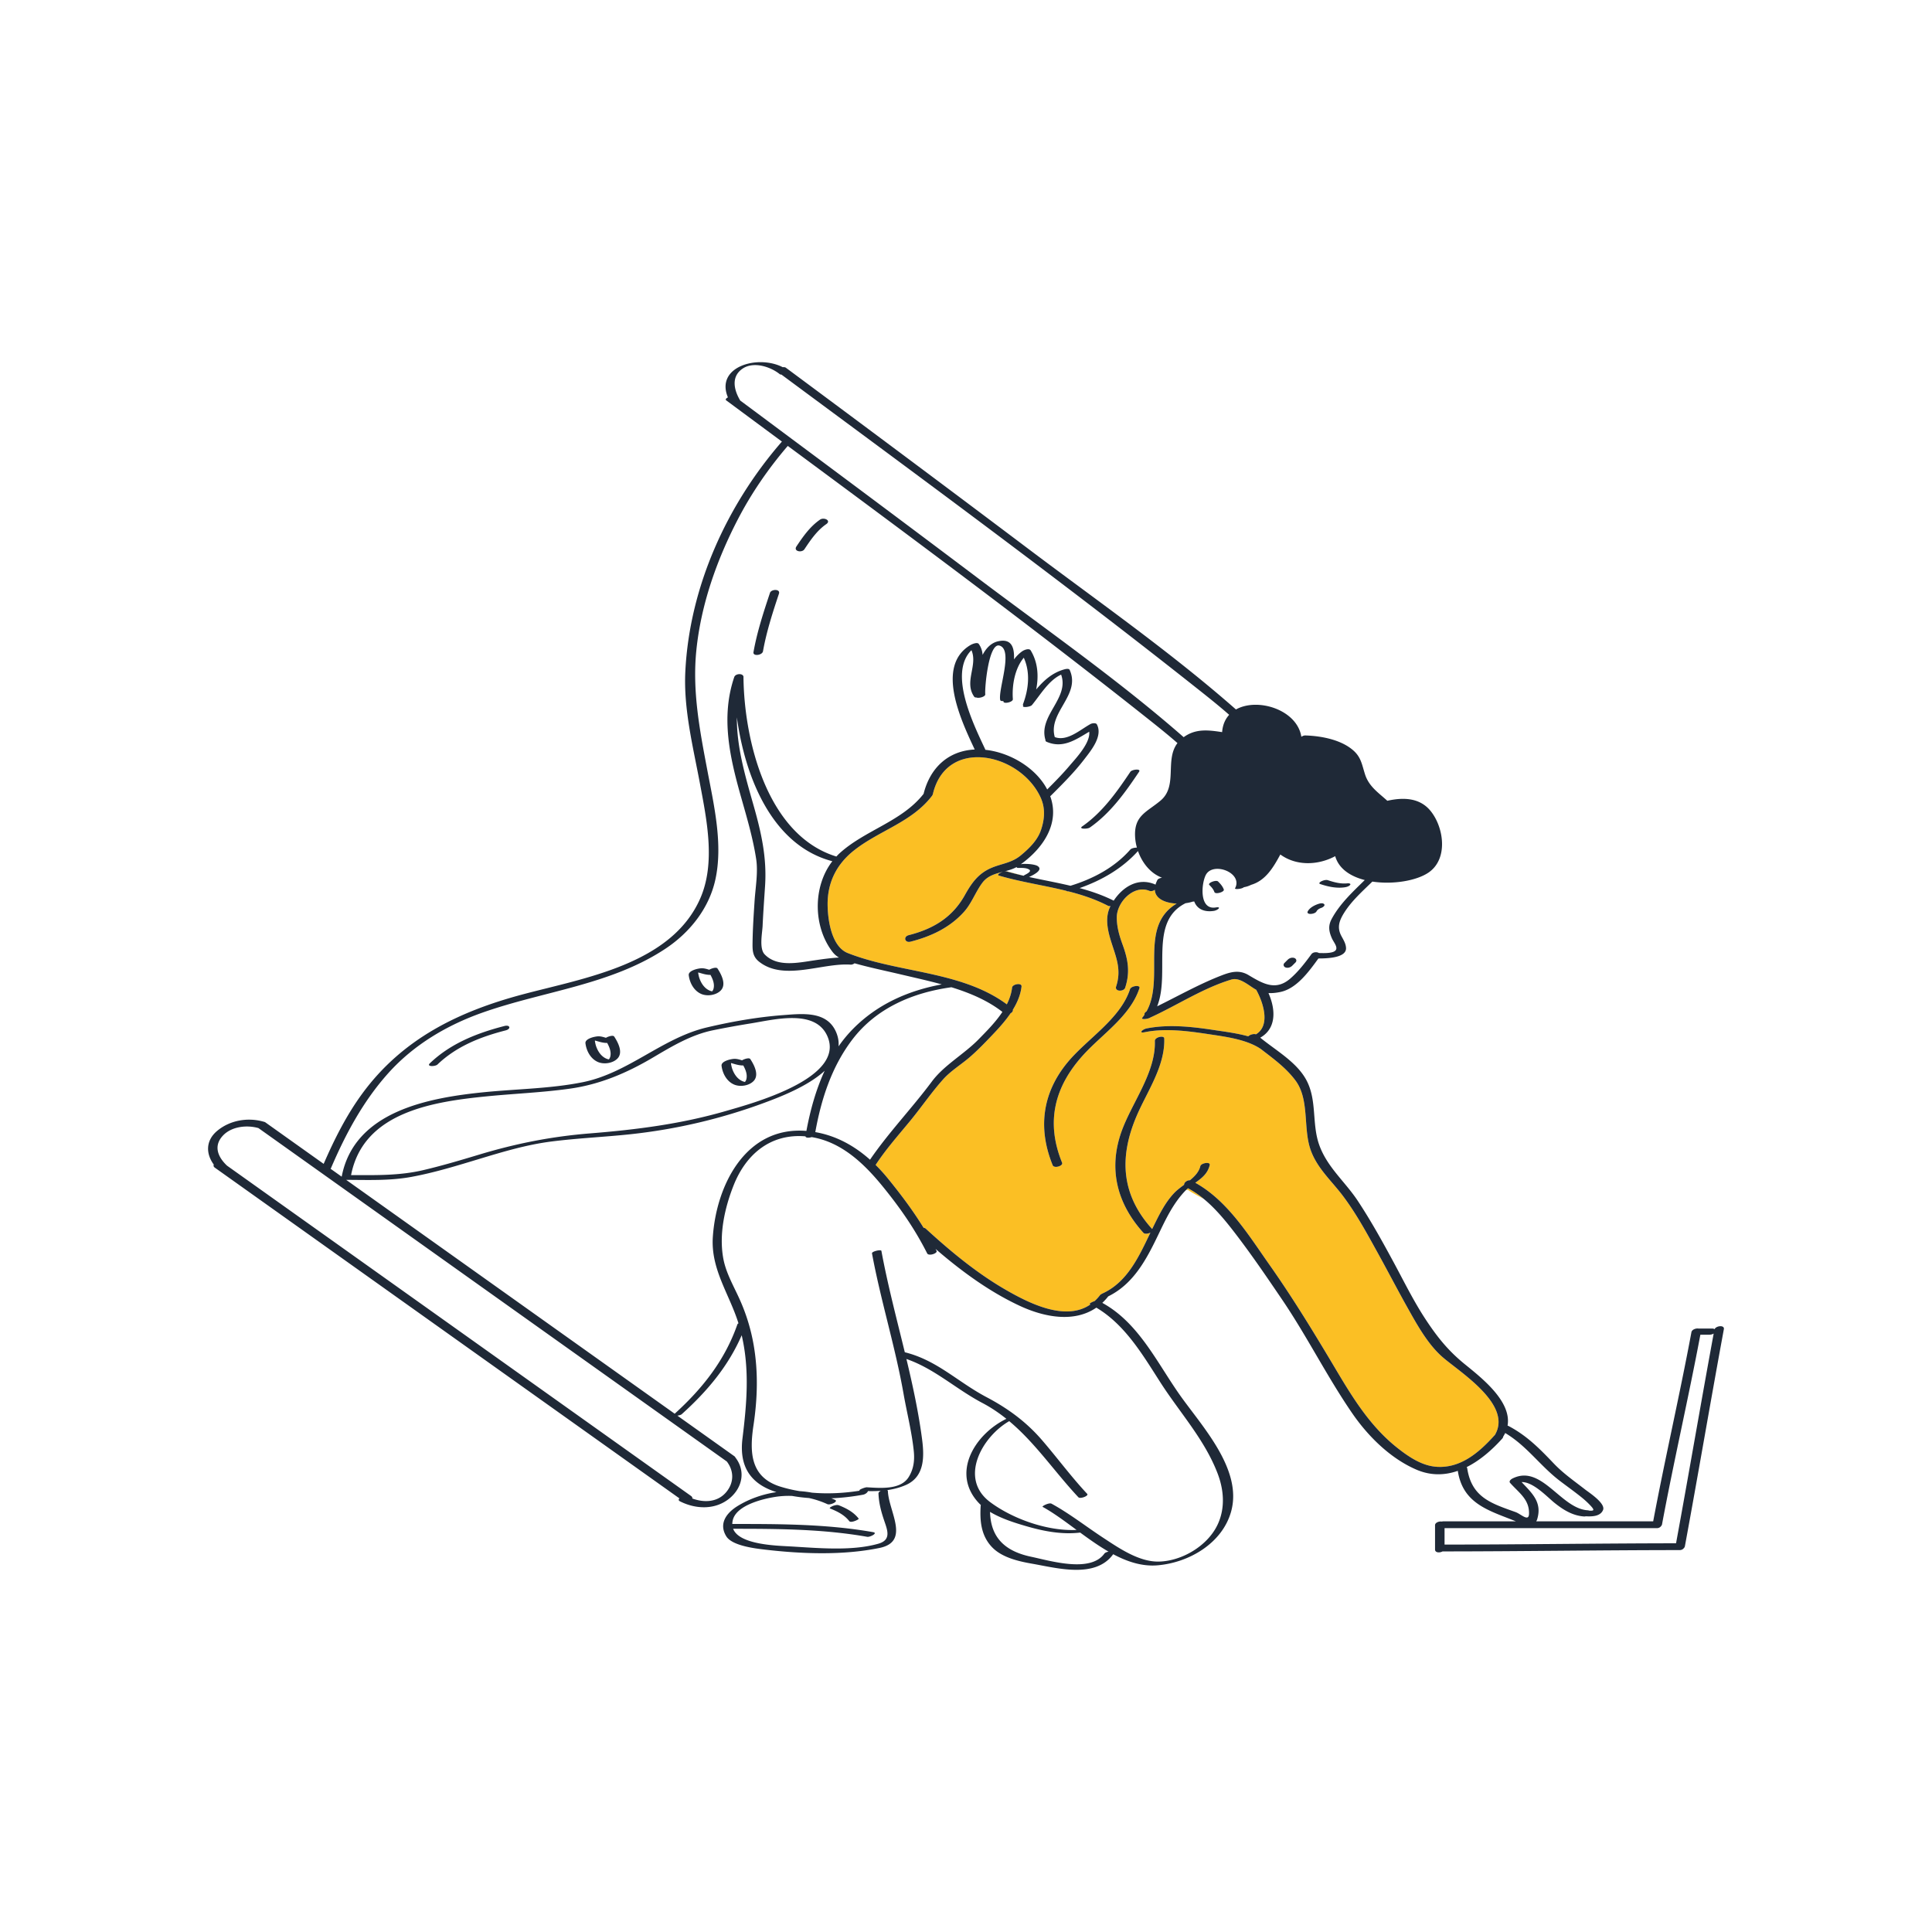 <svg xmlns="http://www.w3.org/2000/svg" xml:space="preserve" width="595.279" height="595.281"><path fill="#fbbf24" d="M444.724 418.36c-4.758-4.023-8.214-10.38-11.223-15.762-3.027-5.417-5.886-10.928-8.888-16.359-3.351-6.061-6.695-12.281-10.879-17.821-3.691-4.887-8.37-8.874-10.179-14.957-1.939-6.521-.199-14.874-4.377-20.516-2.904-3.921-6.862-6.769-10.7-9.736-4.347-2.945-10.813-3.771-15.754-4.521-6.451-.979-13.562-1.972-20.026-.652-2.023.413-.646-.903.52-1.143 6.675-1.362 13.959-.567 20.619.443 3.28.498 7.163.965 10.78 1.973.453-.498 1.644-.87 2.362-.62 4.456-2.635 2.354-9.53.196-13.503a.306.306 0 0 1-.035-.168c-2.307-1.262-5.084-4.009-7.755-3.199-8.683 2.632-16.463 7.785-24.657 11.562-.064.029-.129.049-.193.069-.616.523-3.164.845-2.562.1.236-.293.454-.595.662-.9-.074-.344.096-.722.626-1.016 5.738-10.286-2.523-26.179 9.292-33.227-3.346-.148-6.598-1.395-6.735-4.253-.479.349-1.152.543-1.688.323-4.808-1.981-10.059 3.514-10.033 8.225.015 3.005.8 5.618 1.815 8.408 1.679 4.604 2.33 8.485.771 13.215-.424 1.287-3.321 1.249-2.783-.382 1.783-5.41-.167-9.306-1.704-14.375-.992-3.272-1.725-7.049-.097-10.266.022-.045.05-.089.073-.134-.291.04-.553.031-.716-.054-3.916-2.034-8.017-3.391-12.2-4.462-.315.017-.547-.058-.707-.175-6.858-1.702-13.927-2.701-20.76-4.695-.751-.219.312-.882 1.285-1.179-2.378.608-4.742 1.207-6.363 3.354-2.123 2.811-3.321 6.356-5.677 8.982-4.384 4.893-10.196 7.602-16.475 9.199-1.794.457-2.34-1.553-.539-2.012 7.542-1.92 13.41-5.434 17.262-12.324 2.033-3.638 4.058-6.568 7.972-8.303 3.222-1.426 6.364-1.537 9.279-3.954 2.507-2.079 5.101-4.571 6.188-7.745 1.167-3.406 1.427-6.802-.123-10.155-6.281-13.586-29.012-18.695-33.172-.954-.013.048-.033.093-.053.138a1.338 1.338 0 0 1-.208.382c-6.195 8.113-16.223 10.661-23.976 16.772-5.407 4.262-8.271 9.894-8.189 16.867.055 4.572 1.188 12.822 6.215 14.805 10.828 4.27 23.443 5.251 34.812 8.866.157.02.271.059.351.112 4.94 1.599 9.638 3.707 13.84 6.817.826-1.638 1.416-3.355 1.619-5.162.123-1.088 3.056-1.596 2.91-.315-.285 2.534-1.301 4.925-2.675 7.154.096.417-.233.824-.709 1.093-1.706 2.502-3.81 4.789-5.757 6.829-2.217 2.323-4.488 4.688-6.93 6.779-2.627 2.25-5.747 4.134-8.058 6.713-3.64 4.065-6.787 8.702-10.263 12.923-3.611 4.387-7.443 8.708-10.564 13.47a52.468 52.468 0 0 1 3.853 4.256c4.027 4.954 7.684 9.839 10.935 15.114.257.021.48.096.637.237 7.654 7.014 15.8 13.772 24.827 18.958 7.329 4.209 18.372 9.678 25.943 4.414-.077-.039-.148-.084-.228-.123-.216-.106.646-.632 1.495-.899a13.92 13.92 0 0 0 1.677-1.832c.083-.108.21-.205.361-.289a2.44 2.44 0 0 1 .425-.242c7.69-3.504 11.262-11.479 14.749-18.744-.699.37-1.75.511-2.161.057-8.128-8.976-10.87-19.651-6.751-31.19 3.179-8.905 10.599-18.171 10.275-27.92-.038-1.199 2.864-1.807 2.898-.775.286 8.648-5.383 16.463-8.617 24.131-5.327 12.632-4.617 24.103 4.873 34.583.006.006.008.013.014.02l.371-.764c1.785-3.622 3.552-7.289 6.345-10.27.859-.918 1.986-1.758 3.131-2.611-.042-.698.924-1.439 1.79-1.385 1.509-1.24 2.8-2.604 3.208-4.347.232-.996 3.153-1.451 2.897-.358-.625 2.672-2.485 4.063-4.451 5.471 9.993 5.559 16.479 16.23 22.889 25.325 7.383 10.477 13.952 21.311 20.496 32.314 5.338 8.979 10.736 17.68 19.056 24.198 3.408 2.671 7.394 5.355 11.853 5.679 7.418.537 13.157-4.422 17.821-9.606.052-.058.109-.106.171-.154 5.489-9.193-10.11-18.968-15.849-23.822zm-93.645-113.889c-2.783 8.556-11.395 14.11-17.218 20.483-8.966 9.814-11.73 20.708-6.62 33.29.41 1.011-2.453 1.872-2.898.776-4.612-11.36-3.217-22.271 4.635-31.739 5.965-7.194 16.206-13.3 19.193-22.487.34-1.044 3.268-1.429 2.908-.323zm-41.12-36.101 5.438 1.46-.01.007a94.044 94.044 0 0 1-5.264-1.354c-.167-.049-.416-.031-.693.027.179-.045.353-.093.529-.14zm56.085 97.754a29.516 29.516 0 0 1 4.846 3.263c-1.974-1.035-3.979-2.124-4.599-2.588-.228-.171-.516-.199-.833-.143.191-.183.386-.361.586-.532z"/><path fill="#1f2937" d="M407.974 278.572c.45.454-.448 1.011-.782 1.128-.628.22-1.206.484-1.554 1.114-.316.572-1.334.789-1.916.781-.506-.006-1.097-.233-.775-.813.609-1.1 1.975-1.818 3.114-2.218.517-.182 1.446-.461 1.913.008zm-.865-7.018c-.291.146-.963.628-.334.835 2.358.776 4.741 1.326 7.235 1.043.648-.074 1.455-.22 1.935-.714.459-.476-.397-.591-.707-.557-2.117.24-4.104-.301-6.099-.957-.616-.201-1.479.074-2.03.35zm-8.31 23.617c-.719-.245-1.53.03-2.049.549-.334.333-.668.666-1 1-.483.485-.235 1.167.367 1.373.718.246 1.531-.029 2.049-.549l1-1c.485-.485.236-1.168-.367-1.373zm-23.484-23.565c-.608-.607-3.313.452-2.713 1.051.657.657 1.257 1.304 1.573 2.195.298.833 3.164-.031 2.898-.775-.349-.986-1.031-1.743-1.758-2.471zm-27.144 33.189c-2.988 9.188-13.229 15.293-19.193 22.486-7.852 9.469-9.247 20.378-4.635 31.739.445 1.095 3.31.234 2.898-.775-5.11-12.581-2.346-23.476 6.62-33.29 5.823-6.374 14.435-11.93 17.218-20.484.36-1.106-2.568-.721-2.908.324zm-89.68 159.018c-.564-.228-1.317-.007-1.86.188-.061.021-1.34.596-.874.784 2.24.904 4.4 1.957 5.918 3.902.531.682 3.082-.541 2.898-.775-1.589-2.037-3.729-3.148-6.082-4.099zm272.655-54.268c-4.112 22.28-7.896 44.618-12.01 66.897a1.043 1.043 0 0 1-.306.543c-.248.348-.699.621-1.292.622-24.35.011-48.697.397-73.046.407l-.02-.001c-.855.483-2.313.437-2.313-.585v-7.5c0-.785 1.24-1.268 2.104-1.11.15-.043.313-.071.488-.071h22.334c-8.11-3.291-16.341-5.27-17.913-15.558-3.994 1.388-8.297 1.542-12.738-.364-7.977-3.424-14.861-10.227-19.728-17.287-7.832-11.369-13.978-23.795-21.735-35.213-4.484-6.601-8.994-13.244-13.834-19.592-3.061-4.013-6.317-8.118-10.252-11.346a29.57 29.57 0 0 0-4.845-3.263 13.382 13.382 0 0 0-.997.942c-3.66 3.906-5.843 8.56-8.135 13.33-3.659 7.619-7.619 15.188-15.447 19.038a17.72 17.72 0 0 1-1.824 1.998c11.169 6.132 16.75 18.231 23.822 28.291 6.768 9.625 19.471 22.974 15.873 35.979-2.721 9.832-12.994 15.78-22.686 16.596-4.728.397-9.273-1.09-13.654-3.421l-.007.012c-5.484 7.564-17.266 4.256-24.906 2.924-4.149-.723-9.263-1.873-12.337-5.025-3.445-3.532-3.884-8.109-3.579-12.838a.679.679 0 0 1 .057-.224 12.506 12.506 0 0 1-.47-.451c-8.922-9.251-1.423-21.382 8.332-26.112-2.245-1.797-4.652-3.438-7.32-4.845-8.316-4.383-14.759-10.573-23.48-13.592 1.96 8.188 3.739 16.414 4.831 24.769.696 5.328.778 11.475-4.933 14.021-1.889.842-3.831 1.332-5.808 1.613.116.063.192.154.197.279.225 6.25 6.995 15.574-2.568 17.539-11.269 2.316-23.913 1.849-35.286.517-3.051-.357-10.138-1.175-11.944-4.117-2.384-3.88.021-7.194 3.561-9.358 3.598-2.199 7.687-3.615 11.901-4.246-8.188-2.571-11.499-8.108-10.467-16.517 1.33-10.838 2.228-21.182-.239-31.817-4.147 9.563-10.654 17.297-18.497 24.346-.2.18-.757.34-1.312.435l17.517 12.47a.947.947 0 0 1 .354.422c3.188 4.104 2.194 9.216-1.711 12.504-4.397 3.703-10.498 3.477-15.391.982-.486-.248-.439-.587-.142-.894l-21.38-15.22c-40.59-28.894-81.181-57.787-121.771-86.682-.411-.292-.468-.631-.322-.941-2.435-3.303-2.569-7.371 1.038-10.391 3.926-3.282 9.403-4.218 14.275-2.841.091.025.183.046.271.073.075.021.134.05.193.077.027.016.057.025.082.044.078.056.156.11.234.167l17.763 12.645c3.279-7.551 7.014-14.994 11.893-21.646 12.357-16.848 29.536-25.251 49.32-30.544 18.995-5.082 45.899-9.254 54.815-29.59 4.8-10.947 1.998-24.236-.11-35.503-2.109-11.261-5.053-22.837-4.486-34.38 1.278-26.049 12.734-51.331 29.759-70.886-5.717-4.229-11.433-8.457-17.145-12.688-.364-.271-.038-.648.511-.932-3.979-9.474 9.249-13.243 16.888-9.296.385-.044.739-.007.965.159 1.594 1.181 3.187 2.362 4.777 3.544 23.361 17.339 46.678 34.74 69.912 52.249 21.437 16.154 43.812 31.76 63.993 49.505 6.672-3.757 18.842.078 20.147 8.408.378-.24.83-.414 1.203-.403 4.902.144 11.115 1.296 14.89 4.689 2.344 2.106 2.596 4.385 3.525 7.29 1.206 3.766 4.104 5.629 6.873 8.15 4.798-1.08 9.844-.998 13.19 2.968 4.188 4.962 5.73 14.883-.484 19.14-3.693 2.529-10.963 3.761-17.315 2.789-3.054 2.975-6.376 5.929-8.649 9.538-1.521 2.416-2.323 4.535-.915 7.195.646 1.219 1.374 2.313 1.449 3.712.16 2.978-5.46 3.249-8.504 3.241-2.896 3.958-6.645 9.26-11.726 10.329-1.172.246-2.429.396-3.669.341 2.333 5.247 2.369 11.006-2.532 13.734 4.828 3.964 11.201 7.485 14.197 13.044 3.355 6.224 1.64 13.36 3.945 19.919 2.434 6.918 7.964 11.349 11.906 17.31 3.984 6.024 7.49 12.353 10.926 18.701 3.246 6 6.271 12.206 10.033 17.906 3.63 5.5 6.932 9.585 11.965 13.688 5.138 4.189 14.557 11.464 13.23 18.982a.858.858 0 0 1 .242.075c5.674 2.969 9.63 6.998 13.998 11.584 2.952 3.101 6.333 5.414 9.689 8.039 1.128.881 6.351 4.244 5.486 6.297-.838 1.994-3.396 2.026-5.326 1.929a1.61 1.61 0 0 1-.51.057c-3.473-.235-6.352-1.993-9.025-4.126-2.339-1.863-6.595-6.553-10.229-6.472 3.198 3.418 6.406 6.201 4.794 11.468-.07.23-.172.438-.296.624h36.042c3.665-19.479 8.152-38.793 11.785-58.28.154-.83 1.439-1.277 2.263-1.106.075-.004.152-.017.224-.017h4c.227 0 .455.077.633.207.519-1.101 3.121-1.355 2.871-.002zM293.153 304.186c-11.866 1.631-23.158 6.375-30.591 16.189-6.317 8.343-9.525 18.256-11.355 28.445 6.461 1.122 12.063 4.229 16.859 8.503 5.756-8.421 12.975-15.91 19.055-24.089 3.738-5.03 9.903-8.415 14.315-12.914 2.469-2.518 5.313-5.354 7.418-8.531-4.5-3.516-9.995-5.841-15.701-7.603zm-57.421-31.252c-.271 4.113-.571 8.227-.761 12.343-.103 2.233-1.104 6.954.618 8.764 3.866 4.059 10.428 2.571 15.354 1.854 2.523-.367 5.031-.718 7.555-.858-.712-.426-1.365-.949-1.912-1.65-6.054-7.761-6.214-20.165-.126-28.032-.009-.002-.021-.001-.029-.004-18.457-4.84-26.852-25.756-29.386-44.311-.08 9.055 2.568 18.081 5.078 26.9 2.42 8.498 4.185 16.199 3.609 24.994zm67.841-42.025a.157.157 0 0 1 .001.117c7.074.75 14.469 4.914 18.258 10.795.308.477.576.951.826 1.424 2.4-2.398 4.785-4.82 6.975-7.414 1.716-2.031 6.418-6.927 5.968-10.379-4.161 2.467-8.115 5.265-13.11 3.112-.317-.137-.406-.32-.353-.513-2.332-7.543 7.441-12.847 4.812-20.19-3.874 1.791-6.399 6.252-8.997 9.386-.5.604-3.352.938-2.654.099l.013-.015c-.124-.07-.179-.175-.124-.319 1.749-4.658 2.322-9.813.255-14.358-2.812 3.369-3.668 8.642-3.366 12.756.071.969-2.842 1.54-2.898.776-.004-.058-.005-.119-.009-.177-.506.046-.932-.038-.991-.323-.689-3.272 4.149-15.526-.226-16.77-3.331-.947-4.591 13.089-4.376 14.994.088.779-2.063 1.332-2.713 1.003-.307.011-.561-.051-.686-.228-3.229-4.557 1.176-9.72-.862-14.351-7.258 7.213.836 23.233 4.257 30.575zm5.86 37.601c.276-.058.525-.076.692-.027 1.743.509 3.501.947 5.265 1.354l.009-.007c.131-.114.289-.212.382-.26.354-.18 2.198-1.055 1.359-1.621-.918-.62-2.397-.524-3.446-.53-.31-.001-.456-.116-.47-.265-1.019.565-2.133.914-3.265 1.216-.176.047-.35.095-.526.14zm41.2-6.292c-4.876 5.413-11.182 9.024-17.989 11.415 3.588.966 7.108 2.176 10.506 3.869 2.813-4.243 7.454-7.186 12.637-5.048.094.039.171.082.242.126.133-.455.32-.936.589-1.452.175-.337.808-.601 1.424-.697-3.548-1.299-6.129-4.573-7.409-8.213zm69.873 8.94c-4.385-1.117-7.991-3.452-9.109-7.355-5.317 2.842-11.974 3.066-16.906-.522-2.218 4.12-4.599 8.046-8.995 9.348a7.948 7.948 0 0 1-2.238.733c-.654.594-2.919.719-2.727.359 2.572-4.819-6.813-8.358-9.007-4.127-1.368 2.638-2.101 10.824 3.041 10.011 2.042-.323.611.87-.543 1.053-2.718.43-5.127-.395-6.054-2.9l-.496.048c-.653.218-1.404.381-2.201.486-.044.024-.079.048-.131.075-11.25 5.794-4.479 21.486-8.608 31.696 6.592-3.231 12.983-6.865 19.854-9.52 2.835-1.097 5.451-1.794 8.269-.123 4.343 2.576 8.354 5.045 12.914 1.08 2.531-2.201 4.523-4.818 6.501-7.507.506-.688 1.699-.746 2.319-.352 1.155.025 2.342.067 3.475-.117 3.506-.571 1.205-2.866.531-4.384-.953-2.151-1.223-3.874-.089-5.991 2.495-4.658 6.459-8.32 10.2-11.991zM243.89 135.182l.053.039c19.109 14.214 38.194 28.463 57.217 42.797 21.277 16.035 43.477 31.536 63.545 49.119 3.691-2.688 7.548-2.214 11.85-1.559.168-2.247.959-4.012 2.174-5.332-3.304-2.907-6.762-5.644-10.208-8.376-41.806-33.131-84.894-64.714-127.757-96.459-.213.004-.391-.031-.503-.122-2.854-2.306-8.041-3.984-11.409-1.738-3.666 2.444-2.742 6.594-.775 9.857l.001.007 3.172 2.353c4.215 3.133 8.424 6.279 12.64 9.414zM101.849 360.111l2.619 1.865.811.577c3.868-20.242 26.916-24.361 44.266-26.067 9.967-.979 20.17-1.065 30.008-3.045 14.076-2.83 24.471-13.627 38.261-16.876 7.682-1.81 15.612-3.2 23.482-3.792 5.945-.446 13.45-1.335 16.288 5.165.685 1.565.907 3.053.786 4.463a40.875 40.875 0 0 1 4.479-5.41c7.527-7.615 17.043-11.785 27.32-13.683-4.205-1.162-8.442-2.087-12.402-3.024-4.819-1.143-9.694-2.134-14.462-3.48-.353.267-.8.446-1.243.415-8.714-.605-20.546 5.159-28.184-.914-2.087-1.66-2.037-3.643-2.001-6.078.063-4.225.347-8.443.622-12.657.274-4.162 1.122-8.776.481-12.929-1.007-6.532-2.893-12.837-4.687-19.185-3.439-12.169-6.256-24.492-2.061-36.842.36-1.063 2.454-1.215 2.796-.284.026.023.044.049.044.08l.004.199v.029c.206 19.605 7.329 48.756 28.623 55.271.281-.296.552-.601.854-.879 7.883-7.255 19.311-9.855 26.02-18.433 1.973-7.945 7.516-13.257 15.752-13.662-4.137-8.831-12.213-25.704-1.311-32.184.489-.291 2.106-.979 2.56-.342.775 1.094 1.095 2.225 1.184 3.374 1.104-2.12 2.671-3.744 4.857-4.209 4.094-.871 4.972 1.942 4.812 5.598.723-.963 1.565-1.824 2.562-2.523.542-.382 2.115-1.018 2.587-.239 2.232 3.684 2.501 7.936 1.687 12.027 2.354-2.767 4.961-5.174 8.714-6.205.388-.106 1.37-.326 1.601.178 3.53 7.737-6.765 13.081-4.583 20.7 3.85 1.441 7.901-2.343 11.027-4.035.417-.226 1.643-.442 1.941.121 1.93 3.628-1.86 8.126-3.934 10.824-3.068 3.995-6.654 7.561-10.216 11.11a1.208 1.208 0 0 1-.231.169c2.982 8.14-1.854 15.812-9.06 20.998a4.304 4.304 0 0 1 1.036-.12c.986.004 1.99.046 2.96.253.573.123 1.241.292 1.606.784.85 1.145-2.022 2.49-2.653 2.813-.13.065-.275.128-.429.184 4.268.932 8.559 1.705 12.782 2.708 6.965-2.136 13.601-5.619 18.448-11.163.333-.381 1.31-.604 2.029-.588a15.568 15.568 0 0 1-.563-3.37c-.332-6.547 3.586-7.54 7.854-11.128 5.391-4.532 1.211-12.479 5.206-17.714-3.229-2.825-6.596-5.495-9.955-8.158-36.072-28.588-73.102-56.021-110.115-83.403-5.976 6.961-11.217 14.571-15.437 22.725-6.475 12.511-11.299 26.167-12.733 40.248-1.292 12.685 1.075 24.79 3.431 37.203 2.026 10.683 4.83 22.685 2.407 33.544-1.982 8.885-7.907 16.269-15.428 21.242-16.871 11.156-37.567 13.022-56.271 19.633-10.987 3.883-21.17 9.892-29.012 18.616-7.723 8.594-13.172 18.728-17.694 29.293a.884.884 0 0 1-.142.212zm153.087-40.825c-3.73-8.543-16.477-5.089-23.759-3.935a281.353 281.353 0 0 0-11.331 2.059c-6.863 1.378-12.8 4.973-18.739 8.481-7.97 4.708-16.235 8.229-25.436 9.53-8.454 1.194-16.999 1.525-25.49 2.36-16.658 1.639-38.235 4.827-42.007 24.285 7.482.02 14.819.206 22.172-1.516 5.816-1.362 11.531-3.06 17.248-4.784 11.427-3.448 22.339-5.597 34.243-6.553 14.268-1.146 28.101-2.901 41.854-6.905 7.664-2.227 36.932-9.997 31.245-23.022zM201.28 434.178c-40.55-28.865-81.102-57.731-121.65-86.598-3.558-1.021-8.302-.517-10.957 2.33-2.953 3.163-1.572 6.564 1.27 9.242l21.214 15.103 121.77 86.682c.337.24.438.51.384.771 3.638 1.345 7.871 1.213 10.533-2.064 2.349-2.894 2.323-6.441.091-9.34l-22.655-16.126zm26.257-26.447c-2.846-9.101-8.576-16.644-7.902-26.626 1.081-16.001 10.171-34.145 28.762-32.655l.067.009c1.173-6.285 2.911-12.666 5.629-18.536-5.248 4.839-13.969 8.15-18.567 9.855a171.286 171.286 0 0 1-41.429 9.715c-8.066.852-16.189 1.199-24.235 2.229-7.52.962-14.698 3.104-21.935 5.289-6.979 2.109-13.986 4.285-21.168 5.608-6.666 1.229-13.347.933-20.103.914l101.228 72.059c8.582-7.798 15.455-16.458 19.314-27.526.044-.127.169-.237.339-.335zm43.138 52.456c-.013-.347.302-.638.725-.845a41.13 41.13 0 0 1-3.978.086c-.094.408-.77.979-1.511 1.115a71.015 71.015 0 0 1-9.768 1.11c.382.155.768.306 1.143.478 1.136.521-1.531 1.696-2.324 1.334a28.327 28.327 0 0 0-5.702-1.9 48.987 48.987 0 0 1-5.206-.646 27.022 27.022 0 0 0-5.107.283c-3.854.604-11.998 2.531-13.155 7.138-.108.434-.157.84-.161 1.228.027-.002.057-.007.081-.007 14.469.001 29.026-.003 43.319 2.521 1.589.279-1.002 1.58-1.812 1.438-13.643-2.408-27.517-2.477-41.331-2.48 1.854 4.892 13.282 5.197 17.346 5.422 8.534.474 19.108 1.556 27.42-.824 4.086-1.17 2.746-4.245 1.764-7.162-.924-2.737-1.639-5.391-1.743-8.289zm70.892 17.9c-2.992-1.725-5.906-3.793-8.745-5.876-5.487.649-10.927-.345-16.235-1.865-3.523-1.009-8.005-2.378-11.541-4.517.194 7.82 4.481 12.102 12.664 13.828 5.975 1.262 18.23 5.009 22.549-.948.227-.315.762-.529 1.308-.622zm-3.769-75.18c-6.83 4.693-16.008 2.986-23.674-.597-9.437-4.411-17.952-10.687-25.866-17.5.104.202.214.396.315.6.384.761-2.424 1.715-2.898.775-3.796-7.522-8.339-14.032-13.64-20.553-5.691-7-12.671-13.748-21.959-15.274-.813.272-1.834.271-1.893-.229-10.663-.916-18.305 5.396-22.146 15.101-2.754 6.955-4.554 15.095-3.171 22.571.826 4.461 3.221 8.499 5.057 12.597a58.608 58.608 0 0 1 4.301 14.076c1.421 8.256 1.172 16.433-.063 24.686-1.221 8.168-1.044 15.97 8.23 18.878a43.703 43.703 0 0 0 5.991 1.403c1.278.082 2.55.24 3.804.473 4.92.421 9.944.157 14.719-.613-.648-.211 1.664-1.07 2.17-1.044 4.078.226 10.393.854 12.882-3.12 1.55-2.475 1.89-5.154 1.593-8.018-.616-5.979-2.117-11.779-3.156-17.686-2.563-14.571-7.03-28.703-9.72-43.246-.114-.626 2.805-1.284 2.898-.775 1.939 10.496 4.687 20.844 7.21 31.237 9.96 2.461 16.256 9.129 25.209 13.846 6.566 3.46 12.201 7.586 17.071 13.231 4.714 5.463 8.979 11.281 13.919 16.554.571.612-2.147 1.647-2.718 1.041-7.353-7.851-13.229-16.697-21.309-23.447-8.392 4.824-15.621 17.679-5.86 24.956 6.885 5.132 17.588 8.988 26.613 8.564-3.603-2.657-7.084-5.26-10.451-7.102-.361-.197 1.991-1.391 2.73-.986 5.554 3.039 10.511 6.945 15.789 10.414 4.916 3.229 11.113 7.541 17.244 7.426 7.158-.133 15.196-4.89 18.235-11.586 2.284-5.03 1.837-10.558-.122-15.642-4.031-10.467-11.613-18.657-17.595-27.973-5.465-8.522-10.869-17.77-19.739-23.038zm53.379-13.158c7.384 10.477 13.952 21.311 20.496 32.314 5.338 8.979 10.737 17.68 19.057 24.198 3.407 2.671 7.394 5.354 11.852 5.678 7.418.537 13.158-4.422 17.822-9.605.051-.058.109-.106.171-.154 5.487-9.188-10.11-18.965-15.85-23.819-4.759-4.022-8.214-10.379-11.224-15.761-3.027-5.417-5.886-10.928-8.888-16.359-3.35-6.061-6.695-12.281-10.879-17.821-3.691-4.887-8.37-8.874-10.179-14.957-1.939-6.521-.199-14.874-4.377-20.516-2.904-3.921-6.862-6.769-10.7-9.736-4.346-2.945-10.813-3.771-15.754-4.521-6.451-.979-13.562-1.972-20.026-.652-2.022.413-.646-.903.521-1.143 6.674-1.362 13.958-.567 20.618.443 3.28.498 7.163.965 10.78 1.973.453-.498 1.644-.87 2.362-.62 4.456-2.635 2.354-9.53.196-13.503a.306.306 0 0 1-.035-.168c-2.306-1.262-5.084-4.009-7.755-3.199-8.683 2.632-16.462 7.785-24.657 11.562-.063.029-.129.049-.193.069-.615.523-3.163.845-2.562.1.237-.293.454-.595.662-.9-.074-.344.096-.722.626-1.016 5.739-10.286-2.523-26.179 9.292-33.227-3.346-.148-6.598-1.395-6.735-4.253-.479.349-1.151.543-1.688.323-4.809-1.981-10.06 3.514-10.034 8.225.015 3.005.8 5.618 1.815 8.408 1.68 4.604 2.33 8.485.771 13.215-.424 1.287-3.321 1.249-2.783-.382 1.783-5.41-.167-9.306-1.704-14.375-.992-3.272-1.725-7.049-.097-10.266.022-.045.05-.089.073-.134-.291.04-.553.031-.715-.054-3.916-2.034-8.018-3.391-12.201-4.462-.315.017-.547-.058-.706-.175-6.859-1.702-13.928-2.701-20.761-4.695-.751-.219.312-.882 1.285-1.179-2.378.608-4.742 1.207-6.363 3.354-2.123 2.811-3.321 6.356-5.677 8.982-4.384 4.893-10.196 7.602-16.475 9.199-1.794.457-2.34-1.553-.539-2.012 7.542-1.92 13.41-5.434 17.262-12.324 2.033-3.638 4.058-6.568 7.973-8.303 3.221-1.426 6.363-1.537 9.278-3.954 2.508-2.079 5.101-4.571 6.188-7.745 1.167-3.406 1.427-6.802-.123-10.155-6.281-13.586-29.012-18.695-33.172-.954-.012.048-.033.093-.053.138a1.358 1.358 0 0 1-.207.382c-6.196 8.113-16.224 10.661-23.977 16.772-5.407 4.262-8.271 9.894-8.189 16.867.055 4.572 1.188 12.822 6.215 14.805 10.829 4.27 23.443 5.251 34.812 8.866.157.02.271.059.352.112 4.939 1.599 9.637 3.707 13.839 6.817.826-1.638 1.416-3.355 1.62-5.162.123-1.088 3.055-1.596 2.909-.315-.285 2.534-1.301 4.925-2.675 7.154.097.417-.233.824-.709 1.093-1.706 2.502-3.81 4.789-5.757 6.829-2.217 2.323-4.488 4.688-6.93 6.779-2.627 2.25-5.747 4.134-8.058 6.713-3.64 4.065-6.786 8.702-10.263 12.923-3.611 4.387-7.443 8.708-10.563 13.47a52.643 52.643 0 0 1 3.852 4.256c4.027 4.954 7.685 9.839 10.936 15.114.256.021.479.096.636.237 7.654 7.014 15.8 13.772 24.827 18.957 7.329 4.209 18.372 9.679 25.943 4.414-.077-.039-.148-.084-.228-.123-.216-.105.646-.631 1.495-.898a13.92 13.92 0 0 0 1.677-1.832c.083-.109.21-.205.361-.289.113-.081.249-.162.425-.242 7.69-3.504 11.262-11.479 14.749-18.744-.699.37-1.75.511-2.161.057-8.128-8.976-10.87-19.651-6.751-31.19 3.179-8.905 10.599-18.171 10.276-27.92-.039-1.199 2.863-1.807 2.897-.775.286 8.648-5.383 16.463-8.617 24.131-5.326 12.632-4.616 24.103 4.873 34.583.006.006.009.013.014.02l.371-.764c1.785-3.622 3.552-7.289 6.345-10.27.859-.918 1.987-1.758 3.131-2.611-.042-.698.924-1.439 1.79-1.385 1.509-1.24 2.8-2.604 3.208-4.347.233-.996 3.154-1.451 2.897-.358-.625 2.672-2.485 4.063-4.451 5.471 9.996 5.552 16.483 16.225 22.891 25.321zm79.935 76.716c.152-4.486-3.147-6.537-5.823-9.56-.479-.541.306-1.141.724-1.351 8.942-4.509 14.828 9.224 23.141 9.789.229.017.405.058.541.114 1.328.063 1.755-.059.431-1.485-.9-.971-1.879-1.86-2.912-2.69-2.13-1.711-4.354-3.293-6.527-4.945-6.154-4.672-10.215-10.82-16.908-14.799a10.15 10.15 0 0 1-.622 1.104c-.01.183-.098.39-.306.621-3.108 3.456-6.835 6.724-10.966 8.781.1.093.168.213.19.364 1.372 8.996 7.419 10.81 14.909 13.494 1.634.587 4.042 3.101 4.128.563zm56.898-55.577c-.413.264-.946.365-1.413.365h-2.69c-3.671 19.531-8.173 38.895-11.813 58.432-.038.203-.148.38-.299.534-.246.353-.701.631-1.3.631h-65.406v5.062c23.776-.014 47.552-.377 71.326-.4 3.96-21.525 7.632-43.101 11.595-64.624zM212.213 300.485c-.183-1.459 2.939-2.132 3.986-2.149.805-.016 1.563.226 2.325.459.701-.424 2.213-.901 2.549-.386 1.146 1.758 2.84 4.889.994 6.783-1.41 1.447-4.117 1.848-5.949 1.083-2.294-.958-3.608-3.413-3.905-5.79zm2.958-.849-.021-.006a.946.946 0 0 0 .005.373c.099.54.217 1.08.41 1.595.569 1.522 1.574 2.987 3.127 3.636.232.097.479.167.729.214.225-.249.373-.572.449-.892.333-1.409-.25-2.899-.974-4.188-.072.003-.146.014-.216.012-1.254-.038-2.32-.406-3.509-.744zm16.012 26.683c1.146 1.757 2.841 4.888.994 6.783-1.41 1.447-4.116 1.848-5.948 1.083-2.294-.958-3.608-3.413-3.905-5.79-.184-1.459 2.938-2.132 3.986-2.15.805-.015 1.563.227 2.324.459.701-.424 2.213-.899 2.549-.385zm-2.176 1.956c-.072.003-.146.013-.216.011-1.256-.035-2.321-.402-3.511-.741-.007-.002-.016-.004-.021-.007a.971.971 0 0 0 .006.373c.099.54.217 1.08.409 1.596.57 1.522 1.574 2.986 3.127 3.636.233.097.479.167.729.214.224-.249.373-.573.449-.892.335-1.41-.248-2.902-.972-4.19zm-48.62-6.819c-.183-1.459 2.939-2.133 3.986-2.15.805-.015 1.563.227 2.325.459.701-.423 2.213-.899 2.549-.385 1.146 1.757 2.84 4.888.994 6.783-1.41 1.446-4.117 1.848-5.949 1.083-2.294-.959-3.607-3.413-3.905-5.79zm2.958-.852-.021-.006a.946.946 0 0 0 .005.373c.099.54.217 1.08.41 1.595.57 1.523 1.574 2.987 3.127 3.636.232.098.479.167.729.215.225-.249.373-.573.449-.893.333-1.409-.25-2.898-.974-4.188-.072.003-.146.013-.216.011-1.253-.035-2.32-.404-3.509-.743zm64.498-151.356c1.924-2.882 3.863-5.757 6.749-7.761 1.616-1.122-.74-2.206-1.936-1.376-3.079 2.138-5.198 5.162-7.251 8.239-1.03 1.544 1.675 2.039 2.438.898zm-12.755 31.426c1.082-6.066 2.972-11.9 4.915-17.735.519-1.556-2.373-1.436-2.758-.281-2 6.008-3.972 12.018-5.085 18.265-.249 1.395 2.707.989 2.928-.249zm-100.311 127.33c5.907-5.645 13.229-8.521 21.027-10.526 1.738-.447 1.368-1.803-.362-1.356-8.465 2.178-16.563 5.352-22.973 11.474-1.2 1.146 1.663 1.023 2.308.408zm198.699-73.399c-1.313.912 1.612.863 2.299.386 6.361-4.425 10.932-10.833 15.19-17.194.705-1.053-2.192-.727-2.682.003-4.163 6.216-8.59 12.48-14.807 16.805z"/></svg>